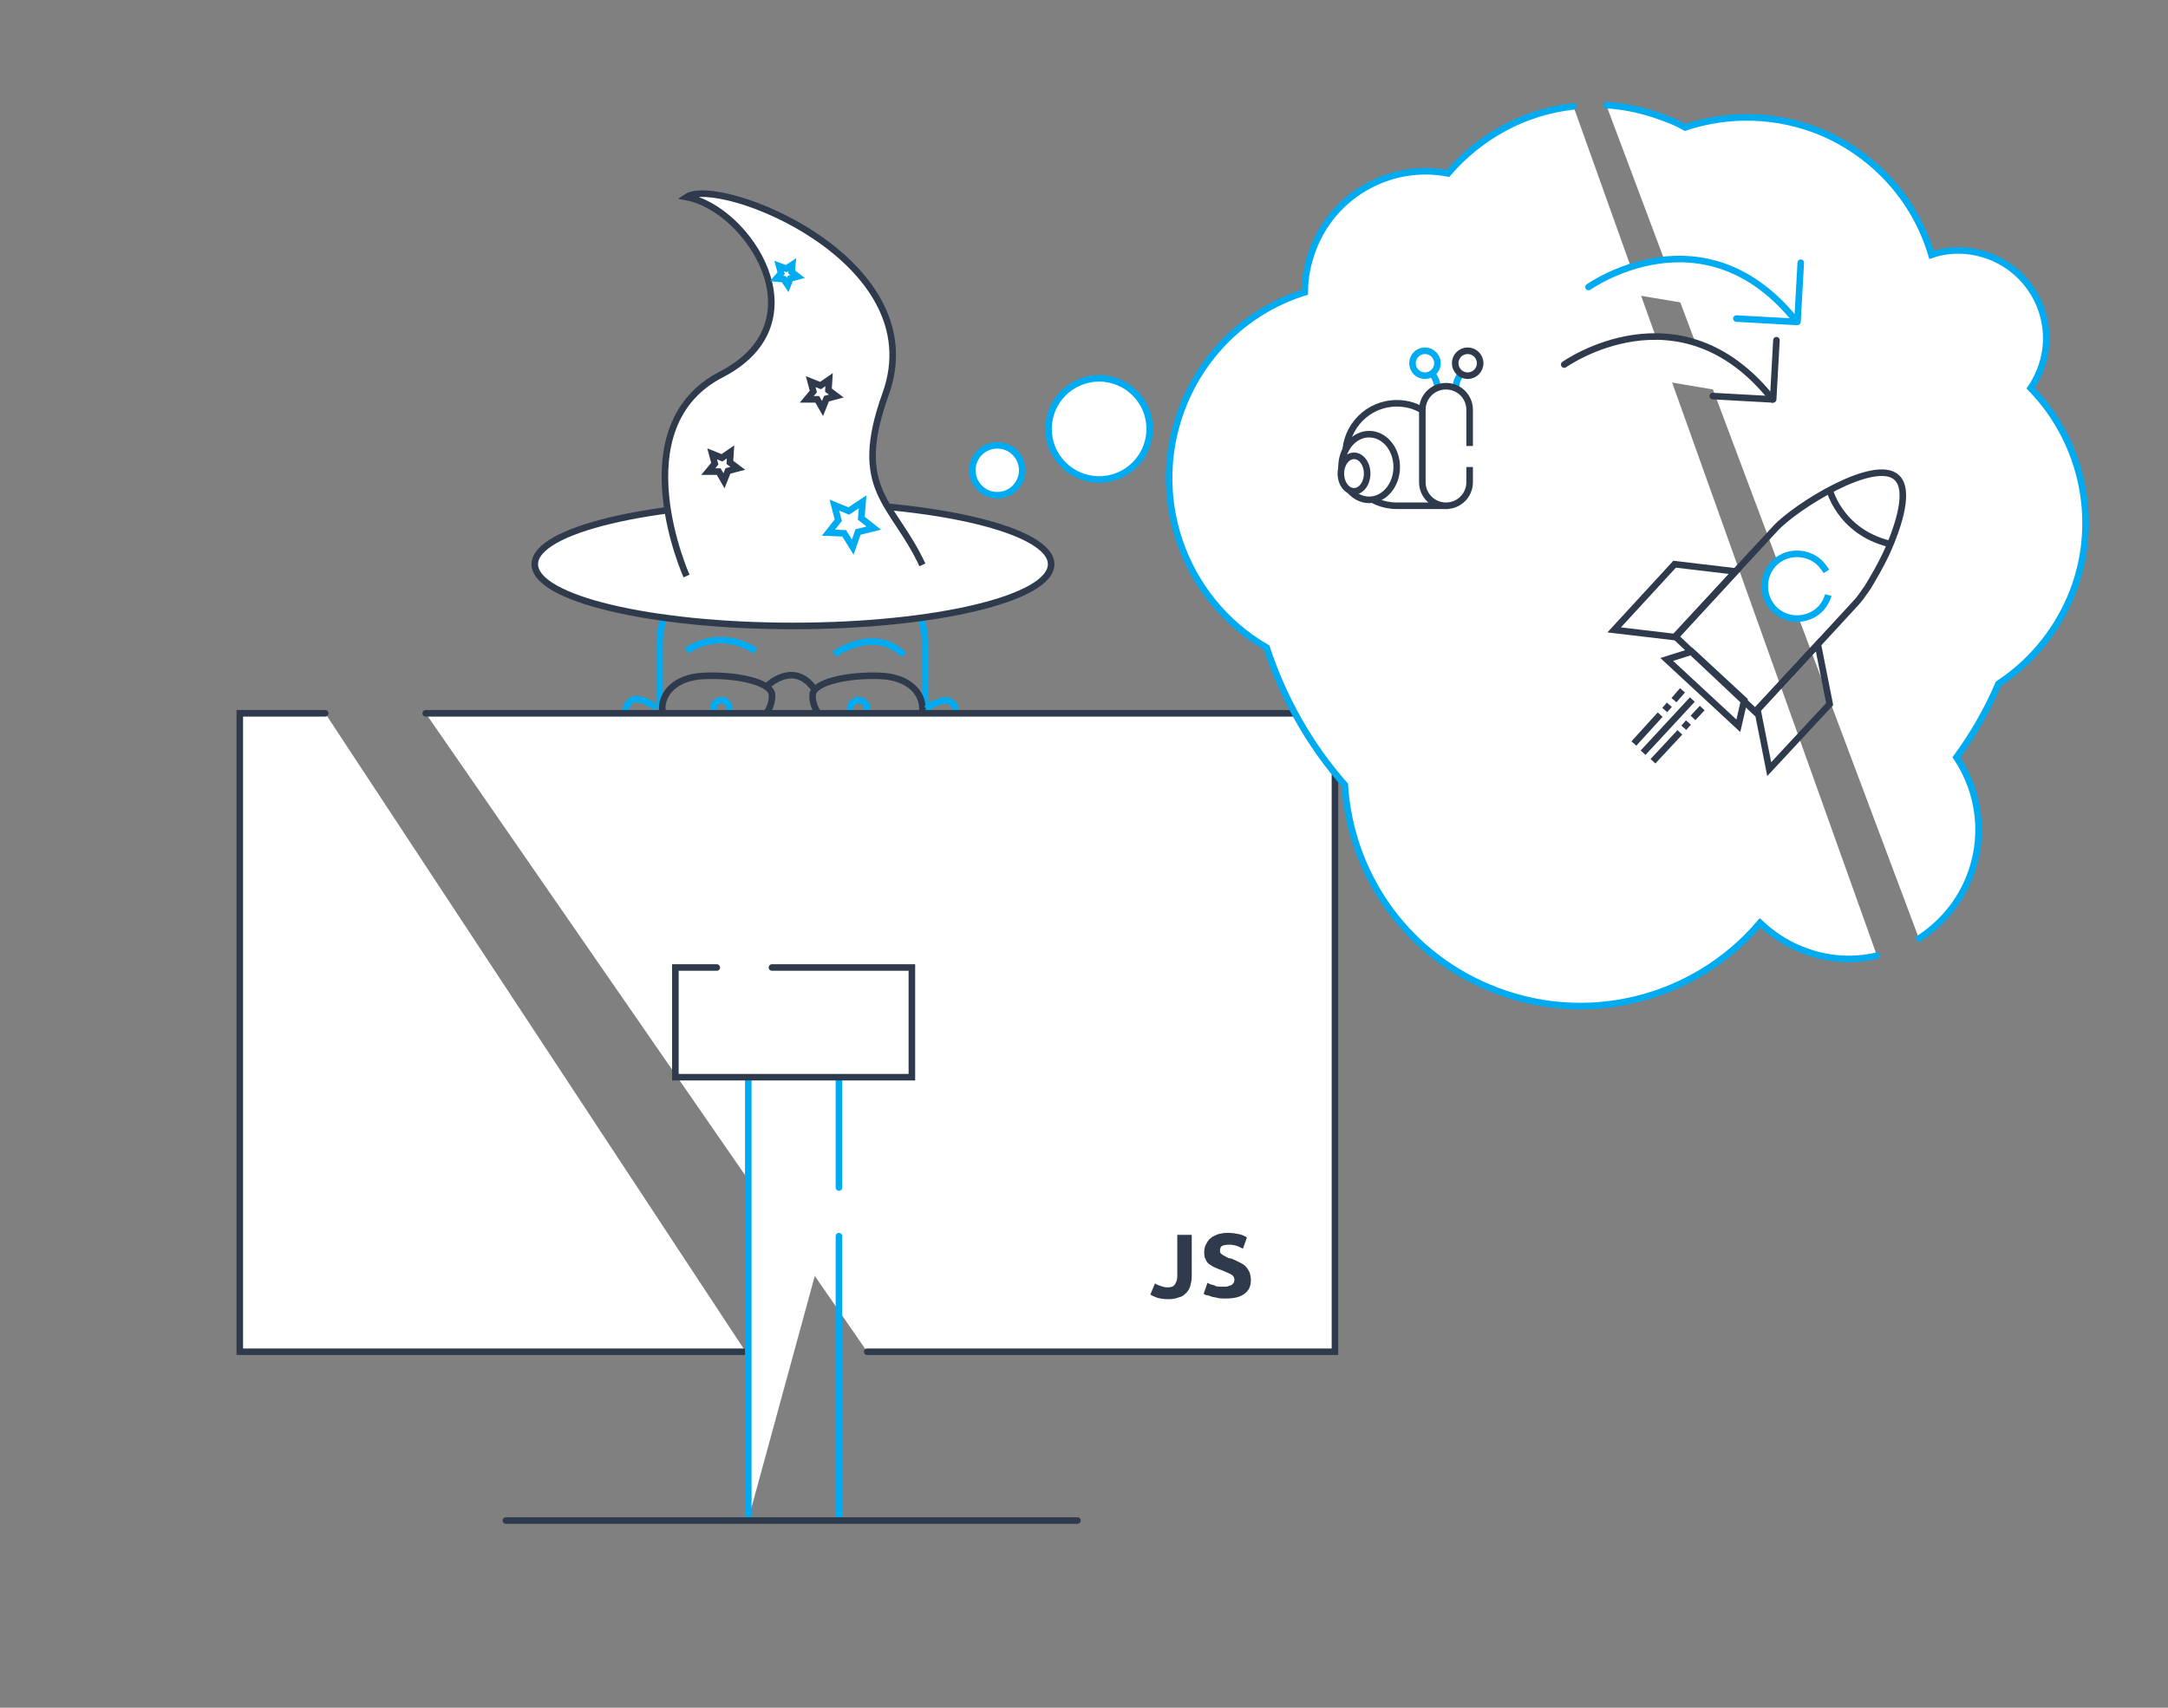 <?xml version="1.0" encoding="utf-8"?>
<!-- Generator: Adobe Illustrator 19.1.1, SVG Export Plug-In . SVG Version: 6.00 Build 0)  -->
<svg version="1.1" xmlns="http://www.w3.org/2000/svg" xmlns:xlink="http://www.w3.org/1999/xlink" x="0px" y="0px" width="330px"
	 height="260px" viewBox="0 0 330 260" style="enable-background:new 0 0 330 260;" xml:space="preserve">
<rect x="0" y="0" width="330" height="260" fill="#808080" stroke="none"/>
<style type="text/css">
	.st0{fill:none;stroke:#00ABF1;stroke-miterlimit:10;}
	.st1{fill:none;stroke:#2F3B4C;stroke-miterlimit:10;}
	.st2{fill:#FFFFFF;stroke:#2F3B4C;stroke-linecap:round;stroke-miterlimit:10;}
	.st3{fill:#FFFFFF;stroke:#00ABF1;stroke-linecap:round;stroke-miterlimit:10;}
	.st4{fill:#FFFFFF;stroke:#2F3B4C;stroke-miterlimit:10;}
	.st5{fill:#FFFFFF;stroke:#00ABF1;stroke-miterlimit:10;}
	.st6{fill:none;stroke:#00ABF1;stroke-linecap:round;stroke-miterlimit:10;}
	.st7{fill:#2F3B4C;}
	.st8{fill:none;stroke:#2F3B4C;stroke-linecap:round;stroke-miterlimit:10;}
</style>
<g id="Layer_1">
	<path class="st0" d="M130.7,140h-20.2c-5.6,0-10.1-4.5-10.1-10.1V97.8c0-5.6,4.5-10.1,10.1-10.1h20.2c5.6,0,10.1,4.5,10.1,10.1
		v32.1C140.8,135.5,136.3,140,130.7,140z"/>
	<path class="st0" d="M104.5,99.1c0,0,4.7-3.7,10.5,0"/>
	<path class="st0" d="M127,99.6c0,0,6-4.4,10.6,0.1"/>
	<path class="st1" d="M117.5,105.7c0.2,2.1-1.5,5.7-8.3,5.9c-4.6,0.1-8.4-1.7-8.4-3.8s1.8-4.7,6.4-4.9
		C112.4,102.7,117.3,103.9,117.5,105.7z"/>
	<path class="st1" d="M123.7,105.7c-0.2,2.1,1.5,5.7,8.3,5.9c4.6,0.1,8.4-1.7,8.4-3.8s-1.8-4.7-6.4-4.9
		C128.9,102.7,123.9,103.9,123.7,105.7z"/>
	<path class="st1" d="M116.8,104.4c0,0,3.9-3.8,7,0.3"/>
	<circle class="st0" cx="109.8" cy="107.8" r="1.2"/>
	<circle class="st0" cx="130.7" cy="107.9" r="1.3"/>
	<path class="st0" d="M99.8,107.7c0,0-4-3.2-4.6,0.6c-0.6,3.7,4.9,10.1,4.9,10.1"/>
	<path class="st0" d="M141,107.9c0,0,4-3.2,4.6,0.6c0.6,3.8-4.9,10.1-4.9,10.1"/>
	<polyline class="st2" points="113.5,205.8 36.5,205.8 36.5,108.6 49.5,108.6 	"/>
	<polyline class="st2" points="64.8,108.6 203.2,108.6 203.2,205.8 132,205.8 	"/>
	<polyline class="st3" points="113.9,231.3 113.9,154 127.7,154 127.7,180.8 	"/>
	<line class="st3" x1="127.7" y1="188.2" x2="127.7" y2="231.3"/>
	<polyline class="st2" points="117.5,147.3 138.8,147.3 138.8,164 102.8,164 102.8,147.3 109.1,147.3 	"/>
	<ellipse class="st4" cx="120.7" cy="85.9" rx="39.3" ry="9.4"/>
	<path class="st4" d="M104.5,87.7c0,0-10.2-22.7,5.3-30.7s4-25.3-5.3-27c4.9-3.3,37.7,9.5,30.3,30c-5.3,14.7,1.2,16.5,5.6,26"/>
	<polygon class="st5" points="131.3,76.4 131.1,78.9 133,80.4 130.6,81 129.8,83.3 128.5,81.2 126.1,81.1 127.6,79.2 127,76.9 
		129.2,77.8 	"/>
	<polygon class="st1" points="111.2,68.8 111.1,70.4 112.3,71.3 110.8,71.7 110.2,73.2 109.4,71.8 107.8,71.8 108.8,70.6 
		108.4,69.1 109.9,69.7 	"/>
	<polygon class="st1" points="126.2,57.8 126.1,59.4 127.3,60.3 125.8,60.7 125.2,62.2 124.4,60.8 122.8,60.8 123.8,59.6 
		123.4,58.1 124.9,58.7 	"/>
	<polygon class="st5" points="120.6,40.3 120.5,41.4 121.4,42.1 120.3,42.4 119.9,43.4 119.3,42.5 118.2,42.4 118.9,41.6 
		118.6,40.5 119.7,40.9 	"/>
	<path class="st3" d="M292.1,142.9c3.2-2.1,5.9-5.1,7.5-8.9c2.7-6.4,1.8-13.3-1.8-18.7c2.5-3.4,4.7-7.2,6.4-11.2
		c4.7-3.1,8.5-7.5,10.9-13c4.8-11.2,2-23.8-6-32c0.5-0.7,0.9-1.5,1.3-2.4c2.9-6.8-0.3-14.6-7.1-17.5c-3.1-1.3-6.4-1.4-9.3-0.4
		c-2.4-8.1-8.3-15-16.6-18.6c-6.9-2.9-14.3-3-20.9-0.8c-0.7-0.4-1.5-0.8-2.3-1.1c-3.2-1.3-6.4-2.1-9.7-2.3"/>
	<path class="st3" d="M239.5,16.2c-7.4,0.8-14.2,4.5-19.1,10.2c-8.3-1.6-16.9,2.8-20.3,10.9c-1,2.4-1.5,4.8-1.5,7.2
		c-8,2.5-14.8,8.4-18.3,16.7c-5.9,14-0.3,30,12.5,37.4c2.5,7.6,6.5,14.8,11.9,20.9c0.8,13.1,8.8,25.3,21.8,30.8
		c14.8,6.3,31.5,1.9,41.4-9.8c1.7,1.6,3.7,3,5.9,3.9c3.9,1.7,8,2,11.9,1.1"/>
	<circle class="st5" cx="151.8" cy="71.6" r="3.8"/>
	<circle class="st5" cx="167.3" cy="65.3" r="7.7"/>
	<g>
		<path class="st1" d="M220.5,77c-1.3,0-6.5,0-7.9,0c-4.3,0-7.8-3.5-7.8-7.8s3.5-7.8,7.8-7.8c1.7,0,3.3,0.5,4.5,1.5"/>
		<path class="st5" d="M222.9,56.5c0,0-1.2,0.7-1.3,2.5"/>
		<circle class="st4" cx="223.4" cy="55.3" r="1.9"/>
		<path class="st5" d="M217.5,56.5c0,0,1.2,0.7,1.3,2.5"/>
		<circle class="st5" cx="216.9" cy="55.3" r="1.9"/>
		<path class="st4" d="M223.7,71.1v2.3c0,2-1.6,3.6-3.6,3.6h0c-2,0-3.6-1.6-3.6-3.6v-11c0-2,1.6-3.6,3.6-3.6h0c2,0,3.6,1.6,3.6,3.6
			v5.5"/>
		<ellipse class="st4" cx="208.4" cy="71.1" rx="4.2" ry="5"/>
		<ellipse class="st4" cx="206.1" cy="72.1" rx="2" ry="2.7"/>
	</g>
	<g>
		<path class="st1" d="M270.2,80.5c3.1-3.4,15.2-10.9,18.5-7.8l0,0v0c2,1.8,0.5,7-1.6,11.6c-0.9,1.9-1.9,3.6-2.8,5.1
			c-0.7,1-1.3,1.9-1.9,2.5l-15.2,16.5L255,96.9L270.2,80.5z"/>
		<path class="st1" d="M278.4,74.3c0,0,1.5,6.6,9.2,8.5"/>
		<path class="st5" d="M278.3,90.6c-0.2,0.7-0.6,1.4-1.1,2c-1.9,2-5,2.1-7,0.3c-2-1.9-2.1-5-0.3-7s5-2.1,7-0.3
			c0.4,0.4,0.8,0.9,1.1,1.4"/>
		<polygon class="st1" points="255,97 245.7,95.9 254.9,85.9 264.2,87 		"/>
		<polygon class="st1" points="267.5,108 269.3,117.1 278.5,107.2 276.7,98.1 		"/>
		<polygon class="st1" points="264.6,110.5 253.7,100.4 257.5,99.2 265.5,106.6 		"/>
		<g>
			<line class="st1" x1="252.7" y1="108.8" x2="248.7" y2="113.2"/>
			<line class="st1" x1="254.1" y1="107.3" x2="253.4" y2="108.1"/>
			<line class="st1" x1="256.1" y1="105.1" x2="254.8" y2="106.6"/>
		</g>
		<line class="st1" x1="257.6" y1="106.5" x2="250.1" y2="114.6"/>
		<g>
			<line class="st1" x1="255.7" y1="111.5" x2="251.6" y2="115.9"/>
			<line class="st1" x1="257" y1="110" x2="256.3" y2="110.8"/>
			<line class="st1" x1="259.1" y1="107.8" x2="257.7" y2="109.3"/>
		</g>
	</g>
	<g>
		<path class="st3" d="M241.8,43.7c0,0,17.6-12.5,31.7,5.3"/>
		<line class="st6" x1="274.1" y1="40" x2="273.6" y2="49"/>
		<line class="st6" x1="264.3" y1="48.5" x2="273.3" y2="49"/>
	</g>
	<g>
		<path class="st2" d="M238.1,55.5c0,0,17.6-12.5,31.7,5.3"/>
		<line class="st2" x1="270.4" y1="51.8" x2="269.9" y2="60.8"/>
		<line class="st2" x1="260.7" y1="60.3" x2="269.7" y2="60.8"/>
	</g>
	<g>
		<path class="st7" d="M181.4,194.4c0,0.5-0.1,0.9-0.2,1.3s-0.3,0.8-0.6,1.1c-0.3,0.3-0.6,0.6-1.1,0.7c-0.5,0.2-1,0.3-1.7,0.3
			c-0.6,0-1.2-0.1-1.6-0.2c-0.5-0.2-0.8-0.3-1.1-0.5l0.7-1.7c0.3,0.2,0.6,0.3,0.9,0.4c0.3,0.1,0.6,0.2,1,0.2c0.5,0,0.9-0.1,1.1-0.4
			c0.2-0.3,0.4-0.7,0.4-1.3v-6.3h2.2V194.4z"/>
		<path class="st7" d="M186.2,195.9c0.3,0,0.6,0,0.8-0.1c0.2-0.1,0.4-0.1,0.5-0.2s0.2-0.2,0.3-0.3c0-0.1,0.1-0.3,0.1-0.4
			c0-0.3-0.1-0.6-0.4-0.8s-0.8-0.4-1.5-0.7c-0.3-0.1-0.6-0.2-1-0.4c-0.3-0.1-0.6-0.3-0.9-0.5c-0.3-0.2-0.5-0.5-0.6-0.8
			c-0.2-0.3-0.2-0.7-0.2-1.1c0-0.4,0.1-0.9,0.3-1.2c0.2-0.4,0.4-0.7,0.7-0.9c0.3-0.3,0.7-0.4,1.1-0.6c0.4-0.1,0.9-0.2,1.5-0.2
			c0.7,0,1.2,0.1,1.7,0.2c0.5,0.1,0.9,0.3,1.2,0.5l-0.6,1.7c-0.3-0.1-0.6-0.3-0.9-0.4c-0.3-0.1-0.7-0.2-1.2-0.2
			c-0.5,0-0.9,0.1-1.1,0.2c-0.2,0.1-0.3,0.4-0.3,0.7c0,0.2,0,0.3,0.1,0.4c0.1,0.1,0.2,0.2,0.4,0.3c0.2,0.1,0.3,0.2,0.5,0.3
			c0.2,0.1,0.4,0.2,0.7,0.2c0.5,0.2,0.9,0.4,1.3,0.6c0.4,0.2,0.7,0.4,0.9,0.6c0.2,0.2,0.4,0.5,0.6,0.9c0.1,0.3,0.2,0.7,0.2,1.2
			c0,0.9-0.3,1.6-1,2.1s-1.6,0.7-2.9,0.7c-0.4,0-0.8,0-1.2-0.1c-0.3-0.1-0.7-0.1-0.9-0.2c-0.3-0.1-0.5-0.2-0.7-0.2s-0.4-0.2-0.5-0.2
			l0.6-1.7c0.3,0.2,0.6,0.3,1.1,0.4C185,195.9,185.6,195.9,186.2,195.9z"/>
	</g>
	<line class="st8" x1="77" y1="231.5" x2="164" y2="231.5"/>
</g>
<g id="Layer_2">
</g>
</svg>
